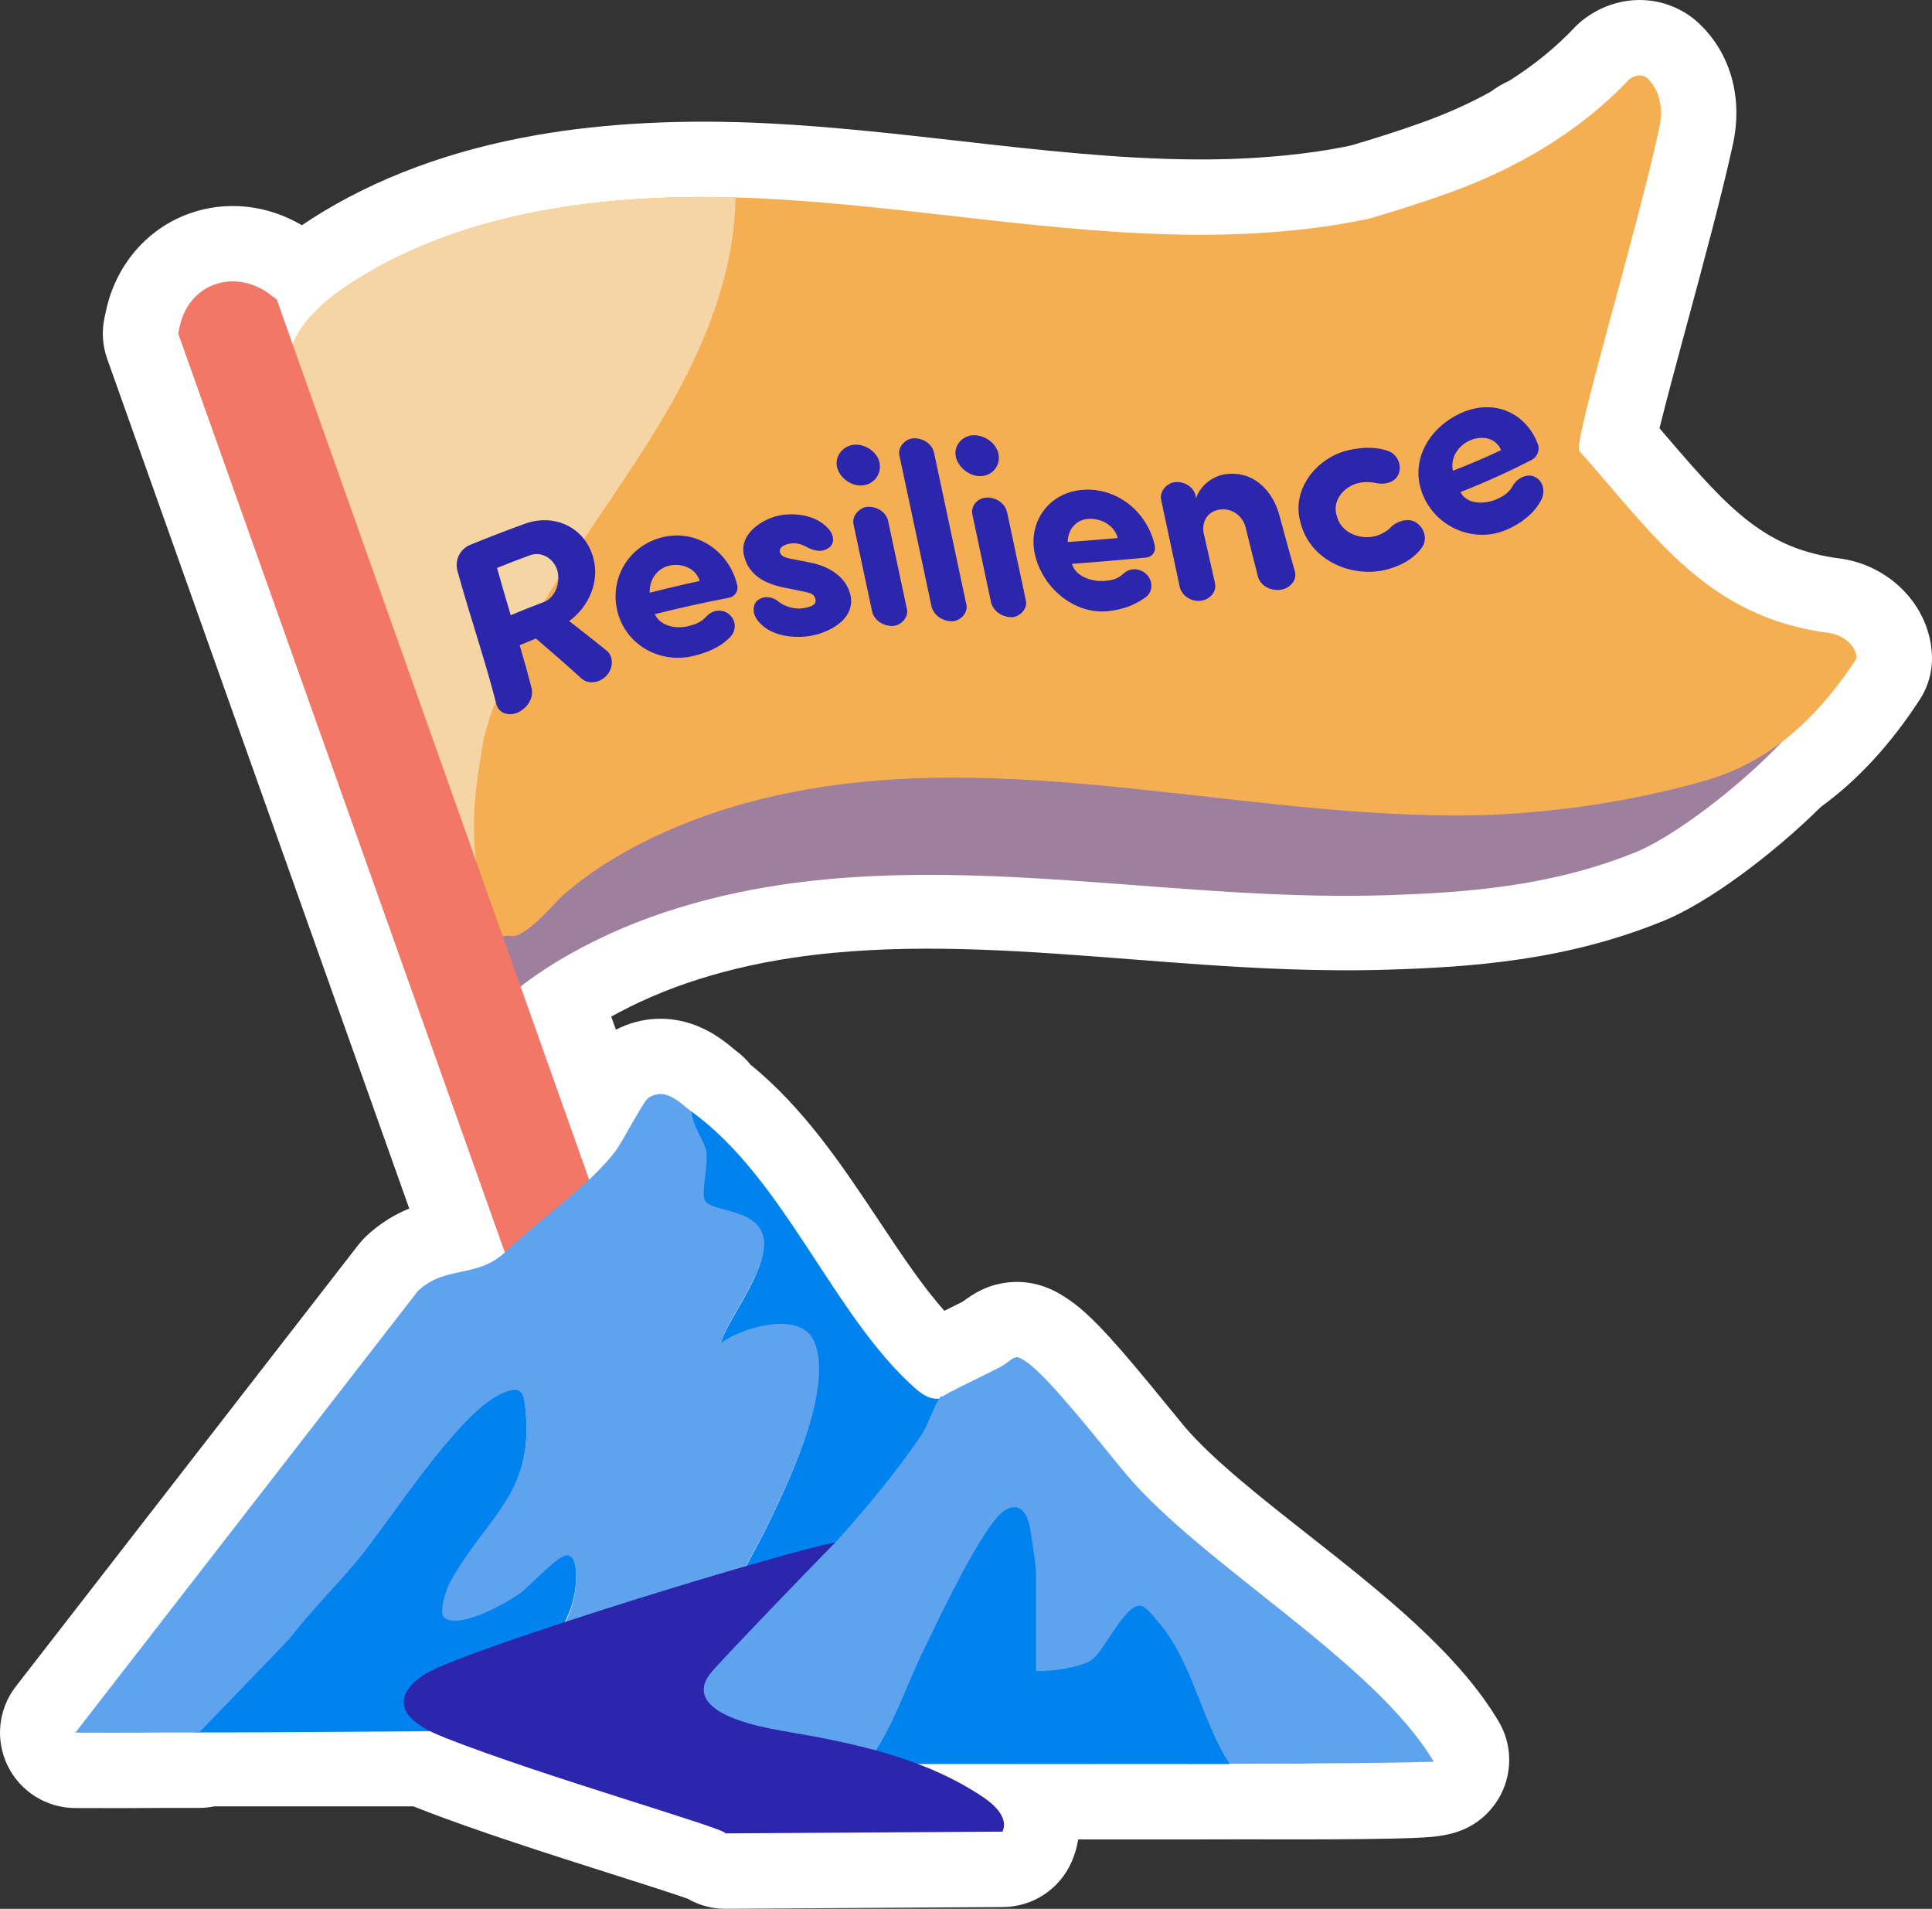 <?xml version="1.0" encoding="UTF-8"?>
<svg id="Layer_2" data-name="Layer 2" xmlns="http://www.w3.org/2000/svg" xmlns:xlink="http://www.w3.org/1999/xlink" viewBox="0 0 2180.06 2153.7">
  <rect x="0" y="0" width="2180.06" height="2153.7" fill="#333333" stroke="none"/>
  <defs>
    <style>
      .cls-1 {
        fill: #5fa2ee;
      }

      .cls-2 {
        fill: #f27766;
      }

      .cls-3 {
        fill: #fff;
      }

      .cls-4 {
        fill: #2c26ac;
      }

      .cls-5 {
        fill: #f6d5a4;
      }

      .cls-6 {
        fill: #9e809e;
      }

      .cls-7 {
        fill: #0083ef;
      }

      .cls-8 {
        fill: #f5ae52;
      }

      .cls-9 {
        clip-path: url(#clippath);
      }
    </style>
    <clipPath id="clippath">
      <path class="cls-8" d="M554.39,1056.5c-46.91-15.25-53.26-68.62-64.54-106.44-48.06-161.25-103.14-320.92-155.07-481.16-6.02-18.56-12.09-37.63-10.46-56.95,3.34-39.51,37.72-70.8,73.26-93.58,133.09-85.3,304.82-102.63,466.9-94.2,162.07,8.43,322.34,39.76,484.69,40.73,48.71.29,98.25-2.56,146.91-9.48,16.34-2.38,32.63-5.23,49.21-8.83,14.51-4.25,28.99-8.65,43.41-13.26,14.42-4.61,28.77-9.42,42.92-14.5,77.05-27.3,149.73-68.85,206.89-129.44,5.78-4.38,13.14-6.03,19.21-2.04,16.85,14.8,19.19,38.46,14.02,59.59-25.58,117.47-95.64,348.74-89.9,361.57,85.32,95.69,143.85,188.34,283.94,205.97,13.44,2.34,28.66,13,29.21,28.35-50.64,77.94-107.71,119.92-170.68,137.91-88.95,25.42-189.77,39.66-282.75,39.38-67.38-.2-135.13-5.63-201.98-12.61-142.6-14.88-285.55-36.54-428.85-28.25-90.42,5.23-181.36,23.41-262.88,60.48-40.45,18.4-79.89,41.54-112.49,70.35-9.59,8.48-44.3,50.77-59.91,45.71"/>
    </clipPath>
  </defs>
  <g id="Resilience">
    <g>
      <path class="cls-3" d="M818.46,2153.7c-15.27,0-29.87-4.08-42.54-11.41-14.4-5.19-49.36-16.31-80.67-26.26-71.58-22.76-160.67-51.09-223.34-75.82-1.69-.67-3.44-1.37-5.27-2.11h-16.3c-69.54.01-139.07.02-208.58,0-5.56,1.13-11.26,1.72-17.02,1.72h-.04c-40.14-.01-54.3.08-65.67.16-14.07.1-25.19.18-74.3,0-32.4-.13-61.92-18.66-76.12-47.78-14.2-29.13-10.61-63.79,9.25-89.4l386.49-498.25c2.69-3.46,5.63-6.71,8.82-9.72,16.27-15.36,33.15-24.94,48.61-31.25L120.94,404.83c-5.3-14.91-6.34-31.01-2.99-46.47l1.74-8.06c11.04-51.03,45.82-91.8,93.05-109.05,41.99-15.34,88.53-10.4,127.95,12.88,3.57-2.45,7.24-4.89,11.01-7.3,71.29-45.69,156.69-77.46,253.84-94.43,78.46-13.7,167.07-18.11,263.37-13.11,72.33,3.76,144.2,11.91,213.7,19.78,92.13,10.44,179.15,20.31,267.09,20.83,46.83.27,92.01-2.61,134.29-8.61,14.31-2.08,27.56-4.42,40.41-7.14,13.56-3.99,26.16-7.85,38.44-11.77,14.58-4.66,27.68-9.08,40.07-13.53.11-.04.23-.08.34-.12,28.23-10,54.74-21.86,78.92-35.3,6.46-4.87,13.44-8.99,20.75-12.27,27.97-17.62,52.76-37.8,73.76-60.06,3.22-3.41,6.71-6.55,10.45-9.38,35.35-26.83,81.38-28.95,117.27-5.42,3.32,2.18,6.49,4.59,9.48,7.21,38.74,34.01,53.94,87.21,40.8,142.52-12,54.89-32.93,132.32-51.41,200.69-10.24,37.88-23.11,85.51-30.71,116.46,3.05,3.55,6.07,7.08,9.06,10.58,70.5,82.4,111.19,125.89,194.82,136.41,1.33.17,2.65.37,3.97.6,55.79,9.72,97.68,55.59,99.61,109.07.63,17.48-4.15,34.73-13.68,49.4-32.79,50.47-70.3,91.17-111.58,121.1-56.94,56.27-128.52,108.41-176.16,128.04-110.85,45.69-218.59,52.68-310.87,55.65-77.82,2.5-153.58-1.72-210.88-5.67-26.61-1.84-53.51-3.92-79.53-5.94-116.66-9.05-226.84-17.61-336.31-7.41-88,8.2-165.58,28.76-230.58,61.12-7.14,3.56-14.05,7.19-20.71,10.9l5.25,14.79c28.15-14.61,60.59-16.42,90.62-4.73,19.87,7.74,33.99,19.44,42.42,26.42.82.68,1.92,1.59,2.46,2.02,6.21,4.53,11.7,9.82,16.38,15.71,60.46,49.14,103.51,113.85,145.26,176.59,24.79,37.26,48.52,72.92,73.45,101.13,6.97-3.42,16.23-7.97,20.99-10.47,10.83-8.14,29.54-21,57.4-22.05,31.72-1.19,53.45,13.92,63.89,21.18,25.53,17.75,55.76,52.49,109.84,118.9,7.44,9.14,13.87,17.03,18.36,22.36,31.21,37.06,86.34,80.45,139.65,122.4,83.17,65.45,169.17,133.13,215.37,210.99,5.74,9.68,9.51,20.4,11.08,31.54,3.45,24.52-3.9,49.31-20.19,68-25.41,29.17-58.36,30.65-84.84,31.83-14.39.64-33.83,1.09-59.45,1.38-45.26.5-101.18.37-146.24.27-1.29.06-2.58.09-3.88.09-56.76.08-114.23.09-170.9.06-1.41,8.81-3.97,17.5-7.71,25.87-13.6,30.47-43.76,50.18-77.13,50.39l-312.77,1.99c-.18,0-.36,0-.54,0ZM759.18,2007.67c-11.28,10.96-19.1,24.57-22.95,39.28,3.86-14.63,11.63-28.28,22.95-39.28ZM759.27,2007.58s-.04.03-.05.05c.02-.02.03-.03.05-.05ZM759.39,2007.45s-.03.03-.04.04c.01-.01.03-.03.04-.04ZM759.51,2007.35s-.01.01-.02.02c0,0,.01-.01.02-.02ZM759.62,2007.23s-.01.01-.02.02c0,0,.01-.01.02-.02ZM759.75,2007.11s-.01.01-.02.02c0,0,.01-.01.02-.02ZM629.65,1916c40.2,13.45,82.13,26.79,117.15,37.92,28.21,8.97,52.57,16.72,70.59,22.76,7.96,2.67,14.29,4.88,19.46,6.79l114.3-.73c.23-2.59.59-5.18,1.06-7.78,7.41-40.37,42.61-69.69,83.65-69.69h0c38.48,0,76.98.02,115.48.04,75.96.03,154.47.07,231.67-.03,1.5-.08,3-.09,4.51-.11h3.67c8.79.03,18.96.05,29.97.07-16.89-13.69-34.07-27.21-50.7-40.3-62.81-49.43-122.14-96.12-164.57-146.51-5.39-6.4-12.23-14.8-20.14-24.52-10.52-12.92-31.89-39.17-50.01-59.94-9.59,4.71-22.66,11.17-26.9,13.65-.05.03-.09.06-.14.09-11.75,8.24-25.55,13.49-40.22,14.99-50.66,5.18-84.26-25.32-95.3-35.34-2.91-2.64-5.78-5.32-8.61-8.05,14.07,22.67,17.29,51.59,6.11,78.03-7.59,17.97-15.15,34.1-20.88,46.14-10.45,21.95-21.96,44.16-35.22,67.92-11.02,19.76-29.45,34.31-51.23,40.44-.4.11-.81.23-1.22.34-33.05,8.94-68.25-2.81-89.29-29.82-21.05-27.01-23.85-64-7.11-93.87,12-21.4,22.29-41.18,31.47-60.47,4.69-9.84,10.84-22.96,16.89-37.15,18.41-43.16,68.28-63.25,111.47-44.92,5.16,2.19,9.99,4.83,14.47,7.86-15.75-17.62-30.35-36.37-44.27-55.59-.47.94-.87,1.8-1.21,2.56-18.66,42.66-68.16,62.38-111.05,44.24-42.89-18.14-63.21-67.39-45.61-110.49,6.16-15.08,14.46-29.49,22.48-43.42,6-10.42,12.21-21.19,15.76-29.38,3-6.91,6.8-13.21,11.26-18.86-8.75-10.88-17.67-21.09-26.86-30.4-10.11,13.01-22.41,26.29-37.55,40.52-18.45,17.34-43.52,25.45-68.32,22.49-.62,22.67-10.29,44.65-27.67,60.52-33.23,30.34-68.3,37.8-89.26,42.26-2.38.51-5.26,1.12-7.64,1.68l-270,348.08c56.92.02,113.85.01,170.79,0-10.07-13.8-16.08-30.75-16.3-49.07-.39-32.74,15.93-63.1,21.29-73.08,14.24-26.5,29.07-47.04,42.15-65.17,22.39-31.02,30.18-42.86,31.06-64.64,1.89-46.78,41.23-83.23,88.01-81.56,46.78,1.67,83.42,40.83,81.98,87.62-.9,29.28-6.53,54.24-14.66,76.01,41.04,6.99,71.72,43.23,70.64,85.99-.37,14.46-2.26,26.48-3.06,30.99-3.1,17.47-8.87,34.78-17.65,52.9-10.18,21.04-28.57,36.96-50.85,44.02l-.61.2c-10.95,3.52-22.25,4.72-33.27,3.78ZM548.6,1887.48c13.02,4.92,27.25,10.05,42.2,15.26-6.78-4.37-13.01-9.76-18.44-16.09-3.38-3.93-6.34-8.11-8.9-12.48-4.41,5-9.4,9.47-14.85,13.31ZM1109.36,1647.3c-.08.05-.16.1-.25.16.09-.05.17-.11.25-.16ZM1088.69,1467.31s0,0,0,0c0,0,0,0,0,0ZM865.34,1252.45s0,.08,0,.13c0-.04,0-.08,0-.13ZM829.97,1185.17s.07.05.1.07c-.03-.02-.07-.05-.1-.07ZM323.57,467.01l207.07,582.47c1.34-1.19,2.71-2.35,4.14-3.47,28.73-22.58,62.31-43.5,99.82-62.17,83.86-41.75,181.64-68.07,290.61-78.22,123.93-11.55,246.61-2.02,365.25,7.19,25.66,1.99,52.19,4.05,78.07,5.84,79.19,5.46,138.93,7.11,193.71,5.36,98.72-3.17,175.23-11.46,251.51-42.9,21.66-8.93,77.34-47.22,125.54-95.88,3.72-3.76,7.78-7.16,12.14-10.16,1.11-.77,2.22-1.55,3.33-2.35-29.7-12.35-57.69-28.61-84.34-48.95-45.79-34.94-82.53-77.89-118.07-119.43-11.02-12.87-22.41-26.19-33.98-39.16-5.81-6.52-10.59-13.89-14.15-21.87-12.09-27.01-7.19-52.44-4.27-67.63,1.96-10.17,5.01-23.54,9.32-40.86,7.59-30.47,18.36-70.31,29.76-112.49,5.78-21.39,11.81-43.71,17.7-65.82-30.12,16.17-62.48,30.42-96.46,42.48-14.26,5.12-29.2,10.17-45.67,15.43-14.51,4.64-29.36,9.17-45.41,13.87-1.94.57-3.89,1.07-5.87,1.49-17.65,3.83-35.64,7.06-54.99,9.87-.09.01-.19.03-.28.04-50.56,7.18-104.18,10.64-159.39,10.32-97.04-.58-192.7-11.43-285.22-21.91-70.05-7.94-136.22-15.44-203.38-18.93-83.57-4.34-159.36-.71-225.27,10.8-74.78,13.06-139.15,36.64-191.32,70.07-25.54,16.37-32.76,27.27-34.37,30.22-8.9,16.38-22.94,29.38-39.96,37-5.62,2.52-11.36,4.65-17.07,6.34-9.5,2.81-19.12,3.9-28.51,3.41Z"/>
      <g>
        <path class="cls-6" d="M482.29,1037.4c-53.57-157.12-76.01-276.99-133.42-432.98-6.65-18.07-55.02-168.35-54.05-187.44,1.98-39.03,15.91-8.53,50.65-32.22,130.08-88.72,256.78-35.3,419.04-32.72,162.26,2.58,323.5,27.77,485.79,23.01,48.69-1.43,98.1-5.99,146.5-14.52,16.25-2.92,32.43-6.3,48.87-10.43,14.35-4.69,28.68-9.54,42.93-14.59,14.25-5.05,28.43-10.29,42.4-15.8,76.06-29.61,147.27-73.1,202.31-134.79,5.62-4.52,12.92-6.4,19.13-2.69,17.35,13.98,20.5,37.21,16.06,58.19-21.53,116.6-83.59,346.85-77.42,359.28,88.55,91.23,150.23,180.42,290.84,192.84,13.51,1.83,82.38-48.08,83.46-32.99-23.89,67.49-158.56,177.09-219.13,201.73-94.24,38.34-188.29,45.76-281.22,48.77-67.35,2.18-135.24-.78-202.28-5.29-143.02-9.62-286.62-25.91-429.55-12.69-90.18,8.35-180.44,29.46-260.64,68.85-39.79,19.55-78.41,43.73-110.01,73.25"/>
        <g>
          <path class="cls-8" d="M554.39,1056.5c-46.91-15.25-53.26-68.62-64.54-106.44-48.06-161.25-103.14-320.92-155.07-481.16-6.02-18.56-12.09-37.63-10.46-56.95,3.34-39.51,37.72-70.8,73.26-93.58,133.09-85.3,304.82-102.63,466.9-94.2,162.07,8.43,322.34,39.76,484.69,40.73,48.71.29,98.25-2.56,146.91-9.48,16.34-2.38,32.63-5.23,49.21-8.83,14.51-4.25,28.99-8.65,43.41-13.26,14.42-4.61,28.77-9.42,42.92-14.5,77.05-27.3,149.73-68.85,206.89-129.44,5.78-4.38,13.14-6.03,19.21-2.04,16.85,14.8,19.19,38.46,14.02,59.59-25.58,117.47-95.64,348.74-89.9,361.57,85.32,95.69,143.85,188.34,283.94,205.97,13.44,2.34,28.66,13,29.21,28.35-50.64,77.94-107.71,119.92-170.68,137.91-88.95,25.42-189.77,39.66-282.75,39.38-67.38-.2-135.13-5.63-201.98-12.61-142.6-14.88-285.55-36.54-428.85-28.25-90.42,5.23-181.36,23.41-262.88,60.48-40.45,18.4-79.89,41.54-112.49,70.35-9.59,8.48-44.3,50.77-59.91,45.71"/>
          <g class="cls-9">
            <path class="cls-5" d="M366.83,57.36c21.79-21.04,53.74-8.95,78.28-4.05,104.62,20.86,210.33,37.45,315.46,55.92,12.18,2.14,24.66,4.39,35.12,10.91,21.39,13.33,29.42,41.11,32.31,67.06,10.84,97.15-27.59,195.49-77.87,281.08-50.27,85.59-112.98,163.53-159.12,251.44-13.84,26.37-26.14,54.12-35.9,82.57-3.25,9.57-6.21,19.25-8.83,29.3-1.67,9.12-3.25,18.27-4.7,27.45-1.45,9.18-2.76,18.37-3.86,27.54-6.21,49.81-3.13,101.39,15.06,150.09.86,4.42-.28,8.89-4.24,11.03-13.09,4.84-27.13-.78-37.61-9.74-59.2-48.11-159.89,64.88-168.75,64.26-78.04,18.47-157.17-195.13-206.47-124.16-5.1,6.62-15.4,11.78-24.22,7.61-29.83-50.21-37.52-93.44-30.01-132.89,10.61-55.72,30.88-114.64,57.14-165.07,19.03-36.55,41.13-71.77,63.84-106.05,48.45-73.13,100.84-144.47,136.39-224.74,22.43-50.64,37.7-105.34,39.64-160.42.96-27.33-1.04-55.5-8.17-81.6-2.1-7.68-16.25-38.86-9.01-45.86l5.52-11.65Z"/>
          </g>
        </g>
        <path class="cls-2" d="M789.44,1682.45l-.28-1.02L315.17,346.07l-2.85-8.04-6.76-5.21c-19.27-14.87-43.06-19.25-63.63-11.74-19.95,7.29-34.2,24.47-39.11,47.15l-1.74,8.06,493.13,1387.14,22.3-1.92c12.78-1.1,20.7-2.03,26.47-3.12,8.02-1.5,14.03-4.11,18.52-7.28,3.96-1.82,7.71-4.19,11.19-7.08,16.9-14.06,23.32-37.66,16.76-61.59Z"/>
        <g>
          <path class="cls-7" d="M1060.44,1578c-6.53,8.88-12.84,30.31-21.28,42.89-55.14,82.22-167.8,203.82-248.05,266.52-9.76,7.62-22.39,18.73-35.16,19.67,42.16-64.78,84.11-130.95,117.07-200.19,22.57-47.42,64.71-140.25,45.33-189.67-14.54-37.08-80.39-17.86-105.54.13,8.66-33.54,65.06-95.22,43.66-129.05-14.07-22.24-55.47-19.31-62.12-31.67-4.53-8.42,4.5-40.88,1.51-55.95-2.24-11.28-15.67-32.37-15.95-46.8,104.38,75.06,159,227.48,250.44,310.45,7.93,7.2,17.7,15.23,30.1,13.67Z"/>
          <g>
            <path class="cls-7" d="M219.59,1954.72l107.42-107.73c23.02-30.58,51.73-58.32,76.54-88.34,37.35-45.21,112.19-164.5,161.35-187.39,21.39-9.96,25.41-4.6,27.62,13.64,12.02,99.25-41.57,126.49-81.72,201.18-3.87,7.2-16.76,33.06-8.42,38.19,18.56,11.41,69.83-17.63,85.46-29.03,9.74-7.11,43.71-44.66,53.18-42.21,12.63,3.28,9.01,35.84,7.3,45.46-9.65,54.39-68.17,95.12-58.74,154.51-121.56-.03-248.45,1.78-370,1.72Z"/>
            <g>
              <path class="cls-7" d="M978.51,1983.16c22.43-34.47,33.82-76.29,50.63-114.86,12.39-28.42,53.82-128.32,72.91-139.33,12.47-7.19,18.38,3.52,21.06,17.68.9,4.75,5.37,39.88,5.37,42.53v101.08c12.96.68,38.6-3.1,49.49-11.06,11.06-8.08,30.65-58.58,44.54-53.9,5.54,1.87,20.14,23.18,24.35,30.32,22.62,38.47,384.22,150.44,179.37,132.02-107.27.17-340.44-4.57-447.71-4.5Z"/>
              <path class="cls-1" d="M471.54,1456.63c31.36-29.6,66.82-13.5,99.54-44.79,37.67-36.03,93.42-73.66,123.29-112.87,8.02-10.52,31.69-56.59,37.14-60.17,20.19-13.25,36.89,6.83,48.79,15.39.28,14.42,14.32,32.87,16.55,44.14,2.99,15.07-6.04,47.52-1.51,55.95,6.64,12.36,48.05,9.43,62.12,31.67,21.4,33.84-35,95.51-43.66,129.05,25.15-17.99,90.99-37.21,105.54-.13,19.38,49.42-22.76,142.25-45.33,189.67-32.96,69.24-74.91,135.41-117.07,200.19,12.77-.94,25.4-12.04,35.16-19.67,80.25-62.71,192.91-184.3,248.05-266.52,8.44-12.58,14.75-34.01,21.28-42.89,3.84-5.22,63.33,64.54,71.19,58.59,12.5-9.46,25.14-2.39,37.67,6.31,25.54,17.76,41.53,58.14,65.09,86.13,85.57,101.62,200.9,110.82,267.8,223.55.87,6.17-.27,3.95-4.92,4.51-74.03,8.88-193.49-.1-272.83,0-16.71-21.39-23.54-49.43-40.7-70.78-3.19-3.97-14.27-15.79-18.47-16.83-10.54-2.6-25.4,25.43-33.8,29.92-8.26,4.41-27.71,6.52-37.55,6.14v-56.1c0-1.47-3.39-20.97-4.07-23.61-2.03-7.86-6.52-13.8-15.98-9.81-14.48,6.11-45.92,61.55-55.32,77.33-12.76,21.41-21.4,44.62-38.42,63.75-130.48.06-261.1.03-391.58,0-9.43-59.39,49.09-100.12,58.74-154.51,1.71-9.62,5.33-42.18-7.3-45.46-9.47-2.46-43.44,35.1-53.18,42.21-15.62,11.4-66.9,40.45-85.46,29.03-8.34-5.13.94-32.31,4.81-39.51,40.15-74.69,97.34-100.6,85.32-199.85-2.21-18.24-6.23-23.6-27.62-13.64-49.16,22.89-124,142.18-161.35,187.39-24.81,30.03-53.52,57.76-76.54,88.34l-102.23,106.01c-89.08-.04-50.54.51-139.68.16"/>
              <path class="cls-1" d="M759.45,1973.52c12.77-.94,38.28-136.7,48.03-144.32,80.25-62.71,174.88-95.38,230.02-177.6,8.44-12.58,16.41-64.71,22.94-73.6,3.84-5.22,65.86-33,73.72-38.95,12.5-9.46,12.57-10.37,25.1-1.66,25.54,17.76,88.13,98.23,111.69,126.22,85.57,101.62,280.04,211.39,346.94,324.12-53.86,1.96-198.41,2.3-277.75,2.39-16.71-21.39-140.91-51.76-158.07-73.11-3.19-3.97-14.27-15.79-18.47-16.83-10.54-2.6-25.4,25.43-33.8,29.92s-27.71,6.52-37.55,6.14v-56.1c0-1.47-3.39-20.97-4.07-23.61-2.03-7.86-6.52-13.8-15.98-9.81-14.48,6.11-45.92,61.55-55.32,77.33-12.76,21.41-21.4,44.62-38.42,63.75"/>
              <path class="cls-7" d="M978.51,1990.29c28.48-38.94,42.95-86.19,64.29-129.76,15.73-32.11,68.35-144.96,92.58-157.4,15.83-8.12,23.35,3.98,26.75,19.98,1.14,5.36,6.81,45.06,6.81,48.05v114.2c16.46.77,49.02-3.51,62.84-12.49,14.05-9.13,38.93-66.18,56.56-60.89,7.04,2.11,25.58,26.19,30.92,34.26,28.72,43.46,40.16,100.52,68.12,144.06-136.22.2-272.66-.08-408.88,0Z"/>
              <path class="cls-4" d="M818.46,2068.6c4.65-4.42-205.18-64.09-315.35-107.55-13.02-5.14-26.14-10.83-36.77-20.26-4.25-3.77-8.16-8.29-9.83-13.86-4.93-16.41,10.84-31.09,25.23-39.26,51.87-29.42,402.89-136.9,461.01-147.36-3.53,2.75-128.21,132.02-140.32,146.78-23.31,28.4,1.83,52.5,80.7,65.87,78.87,13.38,159.72,29.74,226.94,75.21,10.64,7.2,28.38,22.24,21.16,38.44"/>
            </g>
          </g>
        </g>
        <g>
          <path class="cls-4" d="M642.26,700.74c14.39,11.11,28.65,22.35,42.8,33.76,8.24,7.74,6.24,20.67-.98,28.19-6.91,7.2-18.93,10-27.32,3.4-17.11-15.5-34.47-30.69-52.04-45.67-7.33,2.95-10.99,4.46-18.3,7.58,4.73,16.28,9.4,32.57,13.52,49.02,2.28,11.46-5.5,22.23-15.56,26.88-8.94,4.14-21.14,1.74-24.09-8.83-13.11-51.05-30.38-100.87-44.29-151.69-2.83-11.96,3.24-24.03,14.68-28.71,19.78-8.07,39.67-15.75,59.74-23.06,34.32-13.44,69.89,3.07,79.2,38.32,7.01,26.55-5.14,54.76-27.38,70.79ZM560.86,640.8c4.94,17.83,10.14,35.58,15.45,53.3,11.95-5.01,23.99-9.8,36.12-14.37,14.21-4.62,19.97-22.03,16.62-35.35-3.35-13.32-16.92-22.44-30.34-18.14-12.7,4.64-25.32,9.49-37.85,14.56Z"/>
          <path class="cls-4" d="M823.23,719.45c-10.92,11.31-26.94,17.46-41.87,20.89-36.78,8.43-74.78-12.46-84.42-49.62-9.85-37.95,12.6-75.53,50.98-84.63,38.78-9.2,74.94,16.13,83.95,54.08,1.66,6.98-3.02,13.07-9.18,14.22-28.15,5.39-56.06,11.55-83.83,18.6,6.48,13.63,23.81,16.84,37.28,13.56,7.62-1.86,14.28-3.78,20.99-11.02,7.39-7.98,17.9-8.3,24.98-2.93,8.85,6.71,9.3,19.39,1.13,26.87ZM789.57,655.51c-4.47-14.49-19.8-20.15-33.43-17.47-14.67,2.88-23.65,16.14-23.02,30.73,18.75-4.77,37.55-9.18,56.46-13.25Z"/>
          <path class="cls-4" d="M855.64,676.79c7.76-5.23,16.79-2.92,22.15,1.52,6.82,5.71,18.51,9.39,27.31,8.1,8.55-1.25,16.58-3.49,15.1-10.24-1.23-5.62-5.05-7.22-15.33-9.09-6.46-1.38-9.69-2.05-16.15-3.36-23.12-4.01-44.19-13.4-49.39-37.74-5.25-24.58,22.59-41.98,43.15-44.94,18.15-2.62,40.26,1.29,52.72,16.04,6.54,7.89,6.05,16.29.91,20.32-7.56,6.04-16.32,4.92-25.96-.3-6.64-3.55-12.16-4.61-17.3-3.95-8.56,1.09-13.91,4.74-12.77,9.79.95,4.21,4.93,6.24,13.46,7.74,8.68,1.65,13.02,2.51,21.7,4.28,19.37,3.92,39.05,15.23,44.15,35.4,7.17,28.35-24.84,44.53-47.66,47.53-20.22,2.66-46.63-1.55-58.54-20.35-4.67-7.65-3.29-16.89,2.44-20.75Z"/>
          <path class="cls-4" d="M963.92,501.77c12.25-.93,26.07,7.74,28.6,20.6,2.44,12.45-6.28,23.92-18.81,25.29-13,1.42-26.32-8.5-29.2-20.61-2.95-12.4,6.95-24.32,19.42-25.27ZM1023.33,687.11c2.33,9.39-6.87,18.78-15.83,19.15-10.04.42-20.41-5.57-23.27-15.67-7.06-33.12-14.12-66.24-21.19-99.36-1.92-9.24,6.87-18.81,15.82-19.36,10.17-.63,20.7,5.31,23.27,15.7,7.07,33.18,14.13,66.36,21.2,99.54Z"/>
          <path class="cls-4" d="M1090.43,682.04c2.35,9.37-6.88,18.69-15.85,18.91-10.1.25-20.42-5.92-23.3-16.06-12.15-57.1-24.3-114.21-36.46-171.31-1.94-9.22,6.91-18.67,15.84-19.06,10.21-.44,20.71,5.62,23.29,16.03,12.16,57.16,24.32,114.32,36.47,171.49Z"/>
          <path class="cls-4" d="M1098.07,491.09c12.36-.54,26.09,8.39,28.64,21.29,2.46,12.39-6.27,23.79-18.85,24.79-13.15,1.04-26.34-9.3-29.26-21.5-2.97-12.39,7-24.02,19.46-24.57ZM1157.55,677.46c2.35,9.37-6.88,18.68-15.85,18.85-10.13.2-20.43-6.05-23.31-16.2-7.07-33.26-14.14-66.52-21.21-99.78-1.76-9.63,5.58-18.25,15.85-18.86,10.33-.62,20.72,5.78,23.31,16.2,7.07,33.26,14.14,66.52,21.22,99.78Z"/>
          <path class="cls-4" d="M1293.15,673.65c-13.64,9.65-26.37,14.09-42.44,15.87-38.34,4.25-74.38-26.25-82.87-63.8-8.36-36.93,15.93-70.17,53.74-73.05,39.15-2.98,73.43,25.31,81.46,63.09,1.49,7.03-3.28,12.7-9.42,13.31-28.01,2.7-56.03,5.03-84.09,7.15,4.52,14.78,23.1,20.32,36.77,19.22,7.81-.63,14.41-1.79,21.31-8.14,7.6-7,18.03-6.22,24.99-.32,8.24,6.99,9.25,19.58.56,26.67ZM1261.31,607.08c-3.99-14.49-18.48-22.19-32.49-21.69-14.44.51-24.03,12.17-23.97,26.22,18.83-1.41,37.64-2.91,56.45-4.53Z"/>
          <path class="cls-4" d="M1349.68,562.07c4.69-13.99,18.42-24.89,32.82-26.97,31.59-4.57,54.01,18.26,61.47,47.47,5.5,20.74,11.25,41.41,17.13,62.05,2.84,10.71-6.05,19.36-16.05,20.81-10.46,1.52-21.87-3.7-25.41-14.15-4.58-17.9-9.1-35.81-13.5-53.75-2.46-14.14-14.69-24.31-28.98-22.69-15.42,1.75-22.54,15.38-18.19,29.85,3.95,17.77,7.95,35.53,12,53.28,2.2,10.43-6.34,18.8-16.16,19.86-10.2,1.1-20.62-4.92-23.49-15.1-7.06-33.06-14.12-66.12-21.17-99.19-1.91-9.25,6.91-18.84,15.8-19.59,9.98-.84,20.53,4.75,23.07,15.03.26,1.23.4,1.85.66,3.08Z"/>
          <path class="cls-4" d="M1551.5,604.98c7.24-1.83,13.68-5.65,18.1-10.29,6.03-6.33,18.33-10.3,26.5-6.18,10.41,5.24,15.51,19.01,8.48,29.07-9.04,12.94-24.58,21.15-39.52,24.98-39.2,10.04-85.37-9.59-96.91-50.68-.09-.33-.14-.5-.24-.84-12.11-38.69,18.45-75.24,53.75-83.11,14.76-3.29,30.13-4.26,44.95.98,10.83,3.83,16.02,17.47,10.9,27.33-4.43,8.53-15.73,10.89-24.85,8.82-6.53-1.48-13.82-1.59-20.8.21-15.74,4.05-29.46,20.39-23.24,37.27.1.33.15.5.26.84,4.72,17.92,26.05,25.8,42.61,21.61Z"/>
          <path class="cls-4" d="M1738.26,565.56c-8.01,14.78-22.96,25.46-37.94,32.03-37.46,16.44-81.59-3.27-95.66-41.56-14.24-38.75,10.25-75.73,45.82-90.8,35.3-14.96,71.07-.04,84.85,35.79,2.59,6.72-.82,14.6-6.58,17.64-26.34,13.59-53.16,25.7-80.72,36.58,7.24,14.38,27.75,13.69,40.23,8.25,7.58-3.31,14.3-6.97,19.14-15.96,4.05-7.53,15.6-13.66,24.09-9.71,10.74,5,12.7,18.27,6.77,27.75ZM1693.86,507.87c-5.95-14-21.52-16.57-34.27-11.33-13.73,5.65-23.28,19.38-20.16,34.6,18.43-7.06,36.59-14.85,54.44-23.27Z"/>
        </g>
      </g>
    </g>
  </g>
</svg>